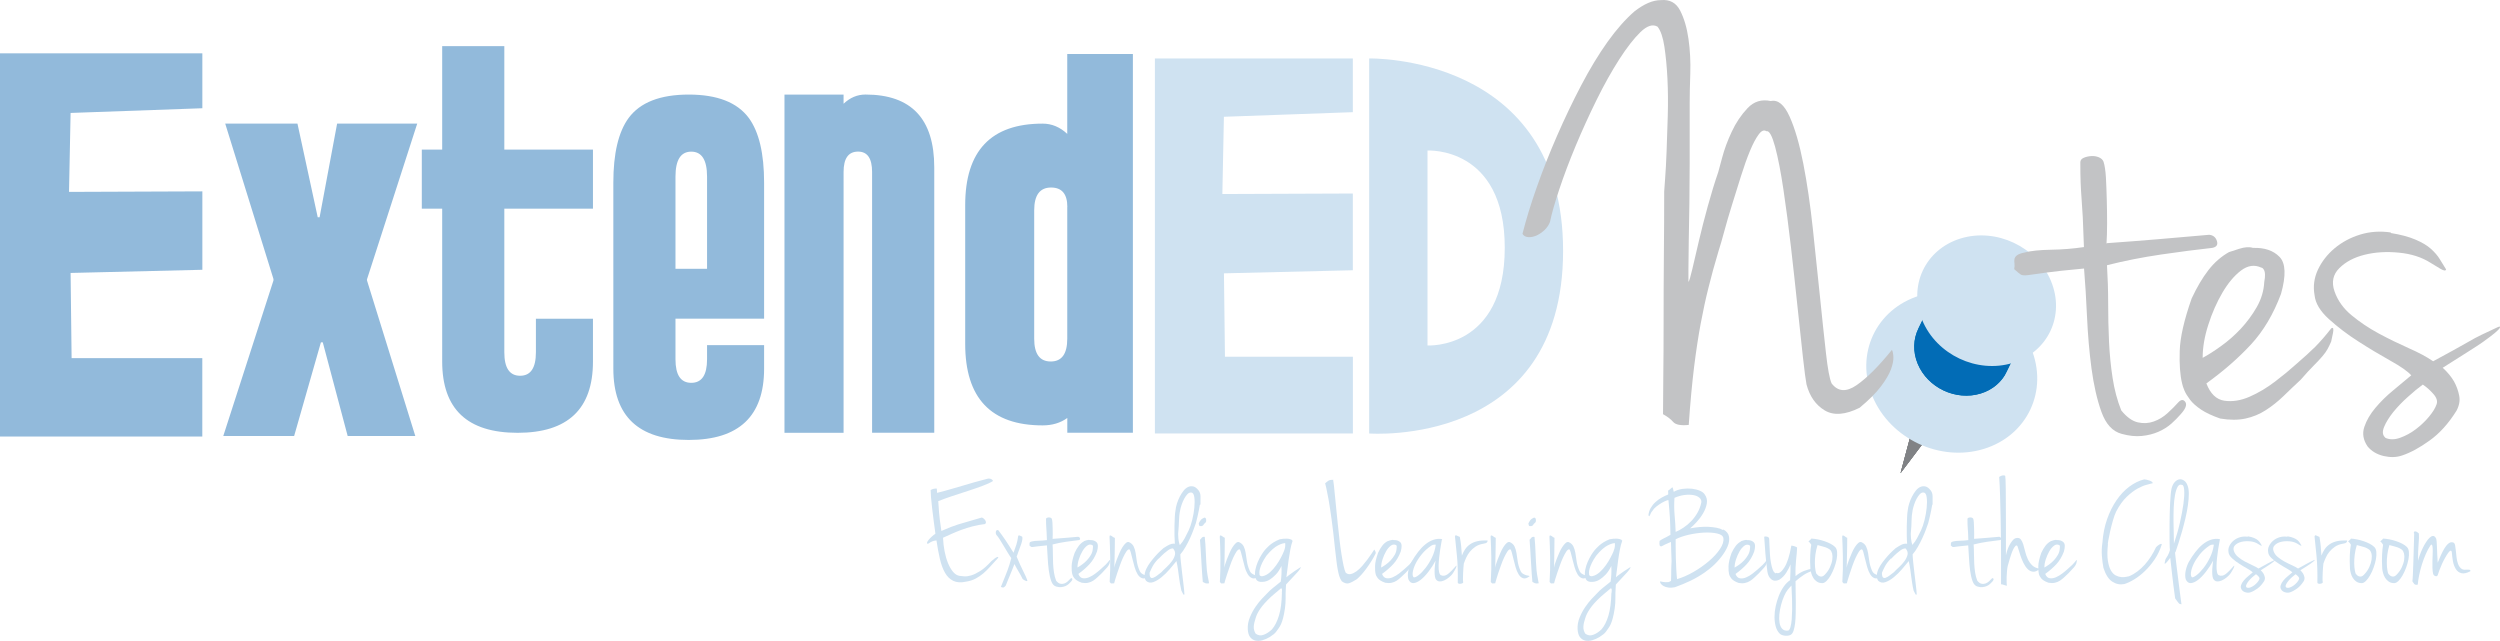 <svg xmlns="http://www.w3.org/2000/svg" id="Layer_1" xmlns:xlink="http://www.w3.org/1999/xlink" viewBox="0 0 469.591 120.379"><style>.Shadow{fill:#FFFFFF;} .Round_x0020_Corners_x0020_10_x0020_pt{fill:none;} .Live_x0020_Reflect_x0020_X{fill:none;} .Illuminate_x0020_Yellow_x0020_{fill:#F4D63A;stroke:#FFFFFF;stroke-width:0.25;stroke-miterlimit:1;} .Tissue_x0020_Paper{opacity:0.75;fill:url(#SVGID_1_);} .st0{fill:#CFE2F1;} .st1{fill:#92BADB;} .st2{enable-background:new ;} .st3{clip-path:url(#SVGID_15_);enable-background:new ;} .st4{fill:#808285;} .st5{clip-path:url(#SVGID_17_);enable-background:new ;} .st6{clip-path:url(#SVGID_19_);enable-background:new ;} .st7{clip-path:url(#SVGID_21_);enable-background:new ;} .st8{clip-path:url(#SVGID_23_);enable-background:new ;} .st9{clip-path:url(#SVGID_25_);enable-background:new ;} .st10{clip-path:url(#SVGID_41_);fill:#026CB6;} .st11{fill:#C2C3C5;}</style><linearGradient id="SVGID_1_" x1="-75.035" x2="-74.035" y1="-338.18" y2="-338.18" gradientUnits="userSpaceOnUse"><stop offset="0" stop-color="#00A14B"/><stop offset=".01" stop-color="#4DA848"/><stop offset=".029" stop-color="#86B442"/><stop offset=".048" stop-color="#ADC03B"/><stop offset=".068" stop-color="#CCCA33"/><stop offset=".088" stop-color="#E3D22A"/><stop offset=".108" stop-color="#F4D822"/><stop offset=".128" stop-color="#FEDC1B"/><stop offset=".15" stop-color="#FFDE17"/><stop offset=".3" stop-color="#F26522"/><stop offset=".47" stop-color="#00A14B"/><stop offset=".64" stop-color="#FFDE17"/><stop offset=".801" stop-color="#F26522"/><stop offset="1" stop-color="#00A14B"/></linearGradient><path d="M186.456 90.41c-.448.263-1.097.552-1.946.87-.85.316-1.764.634-2.744.95-.98.318-1.965.64-2.954.967-.99.327-1.848.64-2.576.938.037.43.065.798.084 1.105.018.31.042.645.07 1.008.028.364.074.812.14 1.345.065.53.163 1.246.294 2.142.728-.317 1.316-.564 1.764-.742.448-.177.914-.34 1.4-.49.485-.148 1.06-.316 1.722-.504.663-.19 1.564-.45 2.702-.79.093.02.205.08.336.18.13.1.238.22.322.35.084.13.126.26.126.39s-.066.23-.196.31c-.784.09-1.554.23-2.31.43-.756.19-1.47.42-2.142.67-.672.25-1.298.51-1.876.77-.58.26-1.092.49-1.54.7.037.87.135 1.72.294 2.54.158.82.373 1.56.644 2.23.27.66.588 1.21.952 1.64.364.43.77.68 1.218.75.205.03.494.07.868.09.373.03.812-.03 1.316-.18s1.073-.43 1.708-.83c.634-.4 1.334-1.02 2.1-1.86.504-.45.868-.7 1.092-.76.224-.06.252.02.084.25-.504.54-.966 1.05-1.386 1.52-.42.47-.854.9-1.302 1.29-.448.38-.934.71-1.456.99-.523.28-1.13.47-1.82.58-.952.21-1.746.15-2.38-.15-.635-.31-1.153-.81-1.554-1.51-.402-.7-.724-1.58-.966-2.62-.243-1.05-.457-2.2-.644-3.47-.318.03-.58.09-.784.18-.206.08-.476.24-.812.46-.15-.02-.206-.1-.168-.24.037-.14.135-.31.294-.5.158-.19.355-.4.588-.61.233-.22.462-.4.686-.55-.112-.77-.22-1.57-.322-2.4l-.294-2.38c-.094-.75-.164-1.44-.21-2.04-.046-.6-.07-1.06-.07-1.38.112-.06.196-.1.252-.13.056-.03.117-.06.182-.07.065-.02.145-.04.238-.05.093-.01.243-.03.448-.05.037.09.06.22.07.39.01.16.014.31.014.44.952-.24 1.81-.47 2.576-.7l2.24-.65c.728-.22 1.465-.43 2.212-.65.747-.21 1.568-.43 2.464-.66.15-.04.294-.04.434-.01s.256.08.35.14c.093.07.16.13.196.18.038.05.03.09-.028.1z" class="st0"/><path d="M187.52 99.596c.242.317.47.625.686.924.214.3.43.606.644.924.214.317.443.668.686 1.05.242.383.523.826.84 1.33.205-.54.382-1.045.532-1.512.15-.467.26-.998.336-1.596.037-.15.144-.187.322-.112.177.075.322.14.434.196.056.13.065.317.028.56-.038.243-.098.495-.182.756-.084.262-.173.51-.266.742-.094.233-.16.416-.196.546-.038.094-.08.2-.126.322-.046.12-.088.247-.126.378l-.168.448c.43 1.045.84 1.955 1.232 2.73.392.774.653 1.357.784 1.75 0 .13-.107.153-.322.07-.215-.085-.406-.2-.574-.35-.224-.468-.467-.916-.728-1.346-.262-.43-.532-.914-.812-1.456-.094.262-.21.566-.35.91-.14.346-.285.7-.434 1.064l-.448 1.078c-.15.354-.28.68-.392.98-.15.186-.275.303-.378.35-.102.046-.285.022-.546-.07.336-.82.602-1.48.798-1.975.196-.494.36-.914.49-1.26.13-.345.242-.676.336-.994.093-.316.205-.718.336-1.204-.206-.28-.434-.63-.686-1.05l-.756-1.26c-.252-.42-.495-.82-.728-1.19-.234-.38-.434-.65-.602-.82-.13-.19-.172-.4-.126-.65.047-.24.2-.34.462-.28zm10.192 1.624c.802-.057 1.59-.116 2.366-.183.774-.065 1.582-.135 2.422-.21.186.02.308.117.364.294.056.18-.02.29-.224.33-.69.08-1.484.18-2.38.31-.896.13-1.746.3-2.548.51.037.58.056 1.17.056 1.78s.014 1.21.042 1.79c.028.59.084 1.16.168 1.71s.22 1.06.406 1.53c.26.32.523.51.784.56.26.06.508.04.742-.04.233-.08.448-.21.644-.39.196-.18.37-.35.518-.52.13-.13.238-.13.322 0 .084.13.004.33-.238.59-.112.13-.252.27-.42.42-.168.15-.37.28-.602.38-.234.1-.495.17-.784.2-.29.03-.602 0-.938-.1-.43-.11-.747-.45-.952-1.03-.206-.58-.36-1.25-.462-2.03-.102-.77-.172-1.58-.21-2.42-.038-.84-.084-1.59-.14-2.26-.822.07-1.424.14-1.806.19-.383.06-.658.1-.826.11-.168.02-.28.01-.336-.02-.056-.04-.16-.12-.308-.25.02-.09.023-.18.014-.26-.01-.08-.01-.15 0-.21.01-.05.046-.11.112-.17.065-.05.19-.1.378-.14.28-.07.686-.11 1.218-.12.532-.01 1.05-.05 1.554-.12-.02-.6-.038-1.06-.056-1.4-.02-.33-.038-.63-.056-.88-.02-.25-.033-.5-.042-.74-.01-.24-.014-.56-.014-.95 0-.09.05-.16.154-.21.103-.04.22-.07.35-.08.13-.01.252.01.364.06.112.05.186.12.224.21.056.17.093.42.112.74.018.33.033.68.042 1.04.01.36.014.73.014 1.11 0 .38-.01.7-.028.96z" class="st0"/><path d="M203.62 101.64c.056-.02.214-.07.476-.154.26-.084.476-.098.644-.042.54-.02.956.122 1.246.42.29.3.312.878.07 1.736-.355.952-.826 1.745-1.414 2.38-.588.635-1.284 1.24-2.086 1.82.187.485.466.756.84.812.373.056.765-.004 1.176-.182.41-.178.812-.415 1.204-.714.392-.3.71-.56.952-.784.392-.336.705-.62.938-.854.233-.232.48-.518.742-.854.056-.037.088-.032.098.014.01.047.004.117-.014.21-.02.094-.047.225-.084.393-.056.14-.112.25-.168.35-.056.11-.136.22-.238.34-.102.12-.238.27-.406.44-.168.17-.374.39-.616.67-.28.26-.55.52-.812.77s-.537.47-.826.66c-.29.19-.607.32-.952.39-.346.08-.742.08-1.19 0-.374-.13-.672-.27-.896-.42-.224-.15-.397-.3-.518-.46-.122-.16-.21-.3-.266-.43-.056-.13-.094-.24-.112-.33-.094-.37-.13-.88-.112-1.51.018-.63.205-1.45.56-2.46.243-.52.504-.97.784-1.33.28-.36.607-.65.98-.85zm-1.232 4.956c.242-.13.527-.312.854-.546.326-.233.634-.504.924-.812.29-.308.54-.648.756-1.02.214-.374.332-.767.35-1.178.056-.28.046-.476-.028-.588-.038-.056-.075-.084-.112-.084-.318-.148-.635-.103-.952.14-.318.243-.607.59-.868 1.037-.262.447-.48.947-.658 1.497-.178.55-.266 1.068-.266 1.554z" class="st0"/><path d="M209.416 101.024c0 .522-.005 1.046-.014 1.568l-.028 1.512-.028 1.372c-.01.43-.024.812-.042 1.147 0-.074.042-.256.126-.546.084-.29.2-.62.35-.994.15-.373.312-.77.49-1.19.177-.42.37-.792.574-1.12.205-.325.415-.582.63-.77.214-.186.415-.242.602-.167.41.187.7.457.868.812.168.354.29.76.364 1.218.074.458.15.966.224 1.526.074.56.242 1.147.504 1.764.112.28.275.485.49.616.214.13.42.224.616.28.196.056.355.09.476.098.12.01.163.042.126.098-.467.355-.868.477-1.204.364-.336-.112-.62-.36-.854-.742-.233-.382-.425-.84-.574-1.372-.15-.53-.285-1.045-.406-1.54-.122-.494-.23-.914-.322-1.26-.094-.345-.196-.518-.308-.518-.168.02-.35.178-.546.476-.196.3-.397.672-.602 1.12-.206.448-.402.938-.588 1.47-.187.532-.36 1.032-.518 1.498-.16.467-.285.868-.378 1.204-.094.336-.15.542-.17.616-.28 0-.452.01-.516.028-.066.018-.173-.074-.322-.28.093-1.643.126-3.196.098-4.662-.028-1.465-.07-2.74-.126-3.822 0-.168.042-.252.126-.252.084 0 .177.038.28.112.103.075.21.15.322.224.112.074.205.112.28.112z" class="st0"/><path d="M225.376 94.836c-.056.336-.12.69-.195 1.063-.07.37-.15.72-.23 1.06-.08.33-.15.62-.21.86-.05.24-.09.39-.11.44-.11.31-.26.73-.44 1.23s-.4 1.03-.65 1.58-.53 1.1-.85 1.65c-.31.55-.64 1.02-.98 1.41 0 .28.03.75.1 1.41.07.66.15 1.38.24 2.14.1.76.19 1.51.27 2.25.09.73.14 1.31.16 1.72-.09.09-.17.07-.25-.06-.07-.13-.19-.36-.33-.67-.11-.49-.2-.94-.27-1.35l-.18-1.25-.18-1.33c-.06-.47-.16-1-.29-1.6-.35.45-.78.96-1.27 1.53-.49.57-1 1.07-1.54 1.51-.53.43-1.05.74-1.56.92-.51.17-.95.1-1.33-.24-.22-.3-.32-.65-.29-1.05.03-.4.14-.81.34-1.23.2-.42.45-.83.76-1.24.31-.41.62-.79.94-1.15.32-.36.62-.67.9-.93s.49-.45.62-.56c.26-.17.48-.31.66-.41.18-.1.34-.19.48-.25s.28-.11.43-.14c.15-.03.34-.03.56-.02-.03-.43-.06-.95-.07-1.54-.01-.6-.01-1.2 0-1.81.01-.6.03-1.17.06-1.69s.07-.93.13-1.21c.04-.41.13-.84.27-1.29.14-.45.32-.88.53-1.3.22-.42.46-.79.72-1.12.26-.33.55-.56.86-.7.31-.14.63-.17.95-.1.33.07.65.31.97.7.26.32.4.71.4 1.19-.01.48-.01.98-.01 1.5zm-7.756 10.08c-.504.522-.873 1.003-1.106 1.44-.233.44-.425.846-.574 1.22v.266s.014.237.042.35c.028.112.084.21.168.294.084.084.22.107.406.07.187-.074.34-.15.462-.225.12-.07.233-.15.336-.23l.336-.26c.12-.09.275-.21.462-.36.26-.28.583-.6.966-.95.382-.35.718-.73 1.008-1.12.29-.39.48-.79.574-1.2.093-.41-.028-.81-.364-1.2-.13 0-.266.02-.405.06-.14.04-.31.13-.51.27s-.45.34-.74.59c-.29.25-.64.59-1.05 1.02zm4.06-2.604c.337-.373.616-.77.84-1.19.225-.42.477-.92.757-1.498.242-.504.462-1.147.658-1.932.195-.784.33-1.554.405-2.31.075-.757.075-1.414 0-1.975-.074-.56-.262-.858-.56-.896-.262-.03-.504.07-.73.3-.223.24-.428.53-.614.87-.188.35-.346.72-.477 1.11-.14.4-.23.74-.28 1.04-.08.38-.13.71-.16 1.01-.03.3-.05.62-.06.94-.01.33-.03.69-.05 1.07-.02.39-.06.86-.11 1.42 0 .28.01.56.04.84.03.28.06.52.11.72.04.19.08.34.12.45.04.11.06.13.08.07zm4.537-5.07c.186-.036.298.076.336.337.037.26 0 .45-.112.58-.2.17-.33.31-.39.43-.05.12-.19.2-.39.24-.11-.02-.21-.03-.29-.02-.08.01-.15-.15-.21-.46.08-.21.19-.41.35-.62.16-.21.4-.38.72-.51zm.084 3.64c.1.898.16 1.883.2 2.956.04 1.073.1 2.197.2 3.374.08.598.15 1.063.23 1.4.08.335.13.652.17.95-.3.057-.53.052-.7-.013-.16-.07-.32-.15-.47-.24-.03-.3-.08-.8-.12-1.49-.05-.69-.09-1.44-.14-2.26l-.14-2.37c-.05-.77-.09-1.37-.13-1.82.08-.04.14-.1.19-.17.05-.08.1-.14.15-.2.06-.06.13-.1.23-.14.09-.04.21-.04.37 0zm3.76.142c0 .522 0 1.046-.01 1.568l-.02 1.512c-.01.485-.02.942-.02 1.372-.01.43-.02.812-.04 1.147 0-.074.05-.256.13-.546.09-.29.2-.62.35-.994.15-.373.31-.77.49-1.19.18-.42.37-.792.58-1.12.21-.325.42-.582.63-.77.22-.186.42-.242.6-.167.41.187.7.457.87.812.17.354.29.76.36 1.218.08.458.15.966.23 1.526.08.56.24 1.147.51 1.764.11.28.28.485.49.616.22.13.42.224.62.28.2.056.36.09.48.098.12.01.17.042.13.098-.47.355-.87.477-1.2.364-.34-.112-.62-.36-.86-.742-.23-.382-.43-.84-.57-1.372-.15-.53-.28-1.045-.4-1.54-.12-.494-.23-.914-.32-1.26-.09-.345-.19-.518-.31-.518-.17.02-.35.178-.55.476-.19.3-.39.672-.6 1.12-.2.448-.4.938-.58 1.47-.19.532-.36 1.032-.52 1.498-.16.467-.29.868-.38 1.204l-.17.616c-.28 0-.45.01-.52.028-.06.018-.17-.074-.32-.28.09-1.643.12-3.196.1-4.662-.02-1.465-.06-2.74-.12-3.822 0-.168.04-.252.13-.252s.18.038.28.112c.11.075.21.15.33.224.11.074.2.112.28.112z" class="st0"/><path d="M244.303 106.512c.037.037.033.103-.014.195-.05.094-.12.196-.2.31-.09.11-.17.22-.25.32-.09.104-.15.174-.19.21-.45.505-.85.94-1.21 1.303-.36.364-.65.677-.87.938l-.02.322-.02.322c-.04.634-.05 1.273-.04 1.918 0 .643-.04 1.292-.13 1.946-.11.746-.23 1.348-.35 1.806-.12.457-.25.83-.38 1.12-.13.29-.27.532-.41.728-.14.196-.3.415-.47.658-.15.205-.32.383-.51.532-.19.15-.44.326-.76.532-.43.26-.88.457-1.35.588-.47.13-.9.153-1.29.07-.39-.085-.72-.295-1-.63-.27-.337-.43-.84-.46-1.513-.04-.747.09-1.484.39-2.212.3-.73.65-1.39 1.06-1.988.41-.598.81-1.102 1.2-1.512.39-.41.66-.692.81-.84.24-.262.46-.486.66-.672.19-.188.39-.36.6-.52.2-.157.42-.33.65-.517.23-.188.51-.41.82-.672.07-.448.12-.92.14-1.414.02-.495.02-1.004 0-1.526-.34.69-.69 1.232-1.08 1.624s-.73.686-1.04.882c-.31.196-.56.317-.76.364-.19.047-.27.07-.24.07-.36.056-.64.07-.85.042-.22-.028-.39-.084-.51-.168s-.21-.183-.28-.294c-.06-.112-.12-.225-.15-.337-.1-.484-.09-.984.01-1.497.11-.514.26-1.004.46-1.47.2-.467.43-.897.67-1.29.24-.39.462-.708.67-.95.04-.038.13-.136.27-.295.14-.158.32-.336.54-.53.225-.197.5-.397.83-.604.33-.2.703-.39 1.133-.56.43-.09.87-.13 1.32-.12.45.01.81.12 1.09.32-.15.06-.38.13-.69.21-.31.09-.51.15-.6.18v.06c0 .06.02.09.06.09-.32-.07-.81.06-1.48.39-.67.34-1.4.98-2.19 1.94-.35.51-.62.96-.81 1.36-.19.4-.32.75-.4 1.04-.08.29-.125.54-.125.74 0 .21.01.37.03.48.02.08.084.14.195.2.11.06.257.07.42.03.49-.11.94-.36 1.36-.74.42-.38.807-.81 1.15-1.3.35-.48.64-.96.885-1.43.24-.46.42-.84.53-1.12.19-.43.28-.82.29-1.19.01-.36-.005-.54-.04-.54h.11c.02 0 .02.01.02.02-.01.01-.07.03-.19.05.04-.04.07-.06.11-.07.04-.01.07-.02.11-.04-.02-.02-.02-.04.01-.07.03-.03.06-.04.1-.04 0-.03.046-.07.14-.11l.17-.05.08-.06c.08-.04.12-.07.14-.08.02-.02.04-.02.07-.02.03 0 .08.01.16.04.07.03.21.07.39.13-.17.45-.31 1-.43 1.64-.12.65-.23 1.3-.32 1.95-.093.65-.17 1.27-.24 1.86-.06.59-.123 1.05-.18 1.39.15-.15.37-.32.656-.53.29-.2.57-.41.85-.61.33-.22.69-.45 1.06-.69zm-3.527 4.844c.055-.43.045-.69-.03-.784-.036-.056-.083-.074-.138-.056-.504.41-.916.756-1.232 1.036-.318.28-.53.466-.645.56-.89.84-1.56 1.582-2 2.227-.44.64-.73 1.23-.88 1.77-.2.6-.32 1.12-.35 1.58-.02.45.09.9.35 1.33.47.35.98.42 1.53.21s1.06-.55 1.53-1c.54-.62.98-1.48 1.32-2.59.34-1.11.53-2.55.56-4.3zm9.63-21.28c.038.15.085.485.14 1.007.057.523.123 1.162.197 1.92l.252 2.547c.094.942.19 1.908.293 2.897.104.99.21 1.97.322 2.94.113.97.234 1.866.365 2.688.13.822.26 1.54.39 2.156.132.62.263 1.06.394 1.32.27.26.59.36.95.28.35-.07.71-.25 1.09-.52.37-.27.73-.61 1.09-1.02.35-.41.68-.82.99-1.23.3-.41.57-.79.79-1.13.22-.34.38-.58.47-.71.07.11.14.22.19.31.03.1.06.18.08.27.02.09.01.15-.03.19-.23.47-.49.94-.79 1.42-.3.48-.61.94-.93 1.37-.32.44-.64.84-.95 1.18-.32.35-.6.62-.84.83-.58.37-1.07.63-1.47.76-.4.13-.86.01-1.36-.36-.21-.3-.37-.63-.48-.99-.11-.36-.21-.79-.3-1.29-.09-.49-.17-1.05-.24-1.66-.08-.61-.16-1.32-.25-2.13-.23-2.22-.44-4.08-.65-5.58-.21-1.5-.39-2.72-.56-3.68-.17-.95-.31-1.66-.42-2.13-.11-.46-.19-.78-.23-.95.11-.07.21-.15.29-.24.08-.08.18-.15.28-.22.1-.06.22-.12.35-.15.13-.03.3-.04.5-.03zm10.276 11.564c.057-.02.215-.07.477-.154.26-.084.47-.098.64-.042.54-.02.95.122 1.24.42.29.3.31.878.07 1.736-.36.952-.83 1.745-1.42 2.38-.59.635-1.29 1.24-2.09 1.82.18.485.46.756.84.812.37.056.76-.004 1.17-.182.41-.178.81-.415 1.2-.714.39-.3.7-.56.95-.784.39-.336.7-.62.94-.854.23-.232.48-.518.74-.854.05-.037.09-.032.1.014.01.047 0 .117-.02.21l-.09.393c-.06.14-.11.25-.17.35-.06.11-.14.22-.24.34-.11.12-.24.27-.41.44-.17.17-.38.39-.62.67-.28.26-.55.52-.82.77s-.53.47-.82.66c-.29.19-.61.32-.95.39-.35.08-.75.08-1.2 0-.37-.13-.67-.27-.9-.42-.23-.15-.4-.3-.52-.46-.12-.16-.21-.3-.27-.43-.06-.13-.1-.24-.11-.33-.1-.37-.13-.88-.11-1.51.01-.63.2-1.45.56-2.46.24-.52.5-.97.78-1.33.27-.36.6-.65.97-.85zm-1.23 4.956c.242-.13.527-.312.853-.546.326-.233.635-.504.924-.812.28-.308.54-.648.75-1.02.21-.374.33-.767.35-1.178.05-.28.04-.476-.03-.588-.04-.056-.08-.084-.11-.084-.32-.148-.64-.103-.96.14-.32.243-.61.59-.87 1.037-.26.447-.48.947-.66 1.497-.18.55-.27 1.068-.27 1.554z" class="st0"/><path d="M270.846 101.33c-.018.113-.06.347-.125.7l-.21 1.247c-.07.477-.14.976-.19 1.498-.05.522-.09 1.018-.1 1.484-.01.46.02.86.09 1.18.07.32.18.53.33.6.43.2.87.13 1.32-.21.45-.35.97-.88 1.57-1.58.06 0 .06.07.02.22s-.12.31-.22.49l-.31.53c-.1.18-.18.29-.23.35-.15.19-.36.39-.64.63-.28.23-.58.42-.89.56-.32.14-.62.2-.91.18-.29-.02-.53-.19-.71-.51-.09-.23-.14-.5-.16-.83-.02-.33-.02-.66 0-1 .02-.34.05-.65.08-.93l.09-.62c-.39.73-.84 1.42-1.34 2.07-.5.65-1 1.17-1.48 1.54-.48.37-.93.57-1.34.6-.41.02-.72-.21-.95-.72-.13-.48-.13-1.03 0-1.64s.33-1.16.59-1.64c.39-.68.8-1.29 1.23-1.85.43-.56.88-1.04 1.37-1.43.48-.39.99-.68 1.53-.86.53-.18 1.09-.22 1.67-.13zm-5.264 7.113c.188.038.486-.103.897-.42.41-.317.84-.76 1.28-1.33.45-.57.85-1.23 1.22-1.988.36-.756.6-1.554.71-2.394h-.33c-.14 0-.31.06-.49.17-.71.47-1.32 1.02-1.82 1.64-.51.63-.9 1.23-1.18 1.82-.28.59-.45 1.12-.51 1.58-.06.47.01.78.19.93zm7.756-7.727c-.017-.168.07-.21.268-.126.195.084.395.173.602.266.074.43.13.77.168 1.022.037.252.064.49.084.714.018.224.037.467.055.728.02.262.047.607.084 1.036.16-.43.37-.826.61-1.19.24-.363.55-.676.94-.938.38-.262.84-.452 1.37-.574.53-.12 1.17-.163 1.92-.126 0 .15-.06.275-.16.378-.11.103-.34.183-.72.238-.54.094-1.01.275-1.42.546-.4.27-.75.584-1.04.938-.29.354-.52.732-.7 1.134-.18.4-.32.77-.44 1.105l-.07.714c-.03.31-.05.64-.06.98l-.03 1.01c-.01.33 0 .59.04.77.02.1-.02.17-.13.21-.1.05-.22.08-.35.1-.13.02-.25.01-.37-.03-.11-.03-.17-.1-.17-.19.04-1.92-.01-3.58-.15-4.97-.14-1.39-.27-2.64-.38-3.74zm7.618.308c0 .522-.006 1.046-.016 1.568l-.027 1.512c-.01.485-.02.942-.027 1.372-.01.43-.023.812-.043 1.147 0-.074.043-.256.127-.546.084-.29.2-.62.35-.994.148-.373.312-.77.49-1.19.178-.42.367-.792.574-1.12.205-.325.414-.582.63-.77.214-.186.415-.242.6-.167.413.187.702.457.87.812.168.354.29.76.363 1.218.074.458.15.966.225 1.526.074.56.242 1.147.504 1.764.11.28.275.485.49.616.215.13.42.224.615.28.2.056.36.09.48.098.12.01.17.042.13.098-.46.355-.86.477-1.2.364-.33-.112-.62-.36-.85-.742-.23-.382-.42-.84-.57-1.372-.15-.53-.28-1.045-.4-1.54-.12-.494-.23-.914-.32-1.26-.09-.345-.19-.518-.31-.518-.17.02-.35.178-.54.476-.19.3-.39.672-.6 1.12-.21.448-.4.938-.59 1.47-.18.532-.36 1.032-.52 1.498-.15.467-.28.868-.37 1.204l-.17.616c-.28 0-.45.01-.51.028-.06.018-.17-.074-.32-.28.09-1.643.13-3.196.1-4.662-.03-1.465-.07-2.74-.13-3.822 0-.168.04-.252.13-.252s.18.038.28.112c.1.075.21.15.32.224.12.074.21.112.28.112zm7.194-3.78c.187-.038.298.074.337.335.037.26 0 .45-.113.58-.205.17-.336.31-.39.43-.058.12-.19.2-.394.24-.11-.02-.21-.03-.295-.02-.084.01-.154-.15-.21-.46.075-.21.192-.41.35-.62.16-.21.397-.38.716-.51zm.085 3.64c.092.896.158 1.88.195 2.954.037 1.073.102 2.197.195 3.374.074.598.15 1.063.225 1.4.074.335.13.652.168.95-.3.057-.53.052-.7-.013-.167-.07-.327-.15-.476-.24-.037-.3-.08-.8-.127-1.49s-.094-1.44-.14-2.26c-.046-.81-.093-1.6-.14-2.37-.047-.77-.088-1.37-.127-1.82.076-.04.137-.1.184-.17.045-.08.098-.14.154-.2.055-.06.13-.1.223-.14.09-.04.21-.04.36 0zm3.752.14c0 .522-.006 1.046-.016 1.568s-.01 1.026-.02 1.512l-.02 1.372c-.01.43-.02.812-.04 1.147 0-.074.05-.256.13-.546.09-.29.2-.62.35-.994.15-.373.32-.77.49-1.19s.37-.792.58-1.12c.21-.325.42-.582.63-.77.22-.186.42-.242.6-.167.42.187.7.457.87.812.17.354.29.76.37 1.218.08.458.15.966.23 1.526.08.56.24 1.147.51 1.764.11.28.28.485.49.616.22.13.42.224.62.28.2.056.36.09.48.098.12.01.17.042.13.098-.46.355-.86.477-1.2.364-.33-.112-.62-.36-.85-.742-.23-.382-.42-.84-.57-1.372-.15-.53-.29-1.045-.41-1.54-.12-.494-.23-.914-.32-1.26-.09-.345-.19-.518-.31-.518-.17.02-.35.178-.54.476-.19.3-.4.672-.6 1.12-.21.448-.4.938-.59 1.47-.19.532-.36 1.032-.52 1.498-.16.467-.28.868-.38 1.204l-.17.616c-.28 0-.45.01-.52.028-.06.018-.17-.074-.32-.28.09-1.643.13-3.196.1-4.662-.03-1.465-.07-2.74-.13-3.822 0-.168.05-.252.13-.252s.18.038.28.112c.1.075.21.15.32.224.11.074.2.112.28.112z" class="st0"/><path d="M306.24 106.512c.036.037.03.103-.017.195-.047.094-.11.196-.195.31-.084.11-.168.22-.252.32-.084.104-.145.174-.182.21-.45.505-.85.94-1.205 1.303-.36.364-.65.677-.87.938l-.02.322-.02.322c-.04.634-.06 1.273-.05 1.918.01.643-.04 1.292-.13 1.946-.12.746-.23 1.348-.36 1.806-.12.457-.25.83-.38 1.12-.13.29-.27.532-.41.728-.14.196-.29.415-.46.658-.15.205-.32.383-.51.532-.19.15-.44.326-.76.532-.43.26-.88.457-1.35.588-.46.13-.89.153-1.28.07-.4-.085-.73-.295-1-.63-.27-.337-.42-.84-.46-1.513-.04-.747.09-1.484.39-2.212.3-.73.66-1.39 1.07-1.988.41-.598.81-1.102 1.2-1.512.39-.41.66-.692.81-.84.24-.262.46-.486.65-.672.2-.188.4-.36.6-.52.2-.157.42-.33.65-.517.24-.188.51-.41.83-.672.07-.448.12-.92.14-1.414.02-.495.02-1.004 0-1.526-.34.69-.7 1.232-1.08 1.624-.39.392-.73.686-1.04.882-.31.196-.56.317-.76.364-.2.047-.28.07-.24.07-.35.056-.64.07-.85.042-.22-.028-.39-.084-.51-.168s-.22-.183-.28-.294c-.07-.112-.12-.225-.15-.337-.09-.484-.09-.984.01-1.497.1-.514.26-1.004.46-1.47.21-.467.43-.897.67-1.29.25-.39.47-.708.68-.95l.27-.295c.14-.158.32-.336.54-.53.22-.197.5-.397.82-.604.32-.2.7-.39 1.13-.56.43-.09.86-.13 1.31-.12.44.01.81.12 1.09.32-.15.06-.38.13-.69.21-.31.09-.51.15-.6.18v.06c0 .06.02.09.05.09-.32-.07-.82.06-1.49.39-.67.34-1.4.98-2.18 1.94-.36.51-.63.96-.82 1.36-.19.4-.33.75-.41 1.04-.09.29-.13.54-.13.74 0 .21.01.37.03.48.02.08.09.14.2.2.11.06.25.07.42.03.48-.11.94-.36 1.36-.74.42-.38.8-.81 1.15-1.3.35-.48.64-.96.88-1.43.25-.46.42-.84.54-1.12.18-.43.28-.82.29-1.19.01-.36-.01-.54-.04-.54h.11c.02 0 .02.01.01.02s-.07.03-.18.05c.04-.04.07-.06.11-.07.04-.01.07-.02.11-.04-.02-.02-.02-.04.01-.07.03-.03.06-.04.1-.04 0-.03.05-.07.14-.11l.17-.05.08-.06.14-.08c.02-.02.04-.02.07-.02.025 0 .08.01.15.04.072.03.203.07.39.13-.17.45-.316 1-.438 1.64-.128.65-.23 1.3-.32 1.95-.1.65-.18 1.27-.24 1.86-.07.59-.13 1.05-.18 1.39.14-.15.36-.32.65-.53.29-.2.58-.41.86-.61.34-.22.69-.45 1.07-.69zm-3.53 4.844c.056-.43.046-.69-.028-.784-.037-.056-.084-.074-.14-.056-.505.41-.915.756-1.233 1.036-.32.28-.54.466-.65.56-.9.84-1.57 1.582-2 2.227-.44.64-.73 1.23-.89 1.77-.21.6-.32 1.12-.35 1.58-.03.45.09.9.35 1.33.46.35.97.42 1.52.21s1.06-.55 1.52-1c.54-.62.98-1.48 1.31-2.59.33-1.11.52-2.55.56-4.3zm21-11.9c.614.335.97.79 1.064 1.357.092.57.004 1.176-.268 1.82-.27.644-.666 1.302-1.19 1.974-.522.672-1.09 1.28-1.706 1.82-.076.074-.178.163-.31.266l-.39.31c-.132.102-.257.194-.378.278-.123.09-.21.16-.268.21-.895.62-1.8 1.15-2.715 1.59-.92.44-1.9.85-2.94 1.22-.47.1-.88.12-1.24.06-.36-.05-.65-.15-.89-.28-.23-.13-.41-.28-.52-.44-.11-.17-.16-.31-.14-.44.44.1.78.15 1.02.16.23.01.41 0 .54-.02.13-.03.22-.06.28-.11.05-.04.13-.09.22-.12.02-.43.03-.81.03-1.14 0-.33 0-.64.01-.92l.02-.81c.01-.26.02-.53.04-.81-.02-.78-.04-1.48-.07-2.1-.03-.62-.04-1.13-.04-1.54-.51.21-.88.37-1.11.49-.23.12-.41.21-.52.27-.12.06-.19.09-.21.09-.03 0-.08-.02-.16-.05-.08-.04-.12-.11-.14-.21-.02-.11-.03-.21-.03-.33 0-.13.01-.28.03-.45.13-.09.25-.17.36-.24l.38-.21c.14-.07.31-.16.52-.26.2-.1.47-.24.78-.43-.02-.65-.03-1.23-.04-1.73-.01-.5-.03-.99-.06-1.47-.03-.47-.07-.97-.11-1.49-.05-.52-.1-1.12-.16-1.79 0-.07-.13-.06-.39.05-.27.1-.56.25-.9.44-.34.2-.67.43-1 .69-.33.26-.56.52-.71.78-.15.17-.26.33-.32.48-.07.15-.12.28-.17.38-.05.1-.09.16-.11.17-.03.01-.08-.05-.16-.18.04-.49.18-.94.42-1.36.25-.42.54-.8.9-1.12.35-.33.74-.61 1.16-.84.42-.24.82-.43 1.22-.58.02-.2.02-.36 0-.47-.02-.12-.01-.22.03-.31.09-.02.23-.12.42-.3s.32-.27.39-.27c.04.11.07.22.09.32.02.11.04.19.06.27.02.09.04.18.06.25.48-.28 1.03-.46 1.65-.55.61-.08 1.21-.09 1.78-.03.56.07 1.07.2 1.51.39.44.2.73.43.88.69.37.51.5 1.07.39 1.7-.11.62-.34 1.23-.69 1.83-.35.6-.76 1.15-1.23 1.66s-.88.9-1.22 1.18c.58-.11 1.16-.2 1.76-.25.59-.05 1.17-.07 1.72-.04.55.03 1.06.09 1.53.18.46.09.85.23 1.17.42zm-9.184-5.965c-.076 1.18-.066 2.27.027 3.28.094 1.01.158 2.06.195 3.14.486-.2.98-.47 1.484-.81.504-.33.98-.73 1.428-1.2.45-.46.84-.99 1.176-1.57.336-.58.578-1.22.728-1.93.057-.35-.06-.66-.35-.91s-.678-.42-1.162-.5c-.486-.08-1.04-.09-1.666-.01-.624.08-1.245.26-1.86.53zm.474 15.29c.99-.28 2.017-.73 3.08-1.34 1.065-.61 2.03-1.29 2.9-2.03.866-.73 1.56-1.49 2.085-2.27.523-.77.738-1.47.645-2.08-.074-.41-.463-.69-1.162-.85-.7-.16-1.525-.21-2.48-.17-.95.05-1.917.19-2.897.41-.97.23-1.78.51-2.42.84v1.36c0 .65.01 1.35.03 2.12.02.77.05 1.53.09 2.27.04.75.09 1.34.14 1.77zm12.07-7.14c.056-.02.214-.07.476-.15.26-.08.475-.1.643-.04.54-.02.95.12 1.24.42.29.3.31.88.07 1.74-.36.96-.83 1.75-1.42 2.38-.59.64-1.29 1.24-2.09 1.82.19.49.46.76.84.82.37.06.76 0 1.17-.18.41-.17.81-.41 1.2-.71.39-.3.71-.56.95-.78.39-.33.7-.62.94-.85.23-.23.48-.52.74-.85.06-.03.09-.03.1.02.01.05 0 .12-.02.21l-.09.39c-.06.14-.11.25-.17.35-.06.11-.14.22-.24.34-.11.13-.24.27-.41.44-.17.17-.38.39-.62.67-.28.27-.55.52-.81.77-.26.26-.54.48-.83.66-.29.19-.61.32-.96.39-.34.08-.74.08-1.19 0-.37-.13-.67-.27-.89-.42-.23-.15-.4-.3-.52-.46-.12-.16-.21-.3-.27-.43-.06-.13-.1-.24-.12-.33-.09-.37-.13-.88-.11-1.51.02-.63.2-1.45.56-2.46.24-.52.5-.96.78-1.33.28-.36.61-.65.98-.85zm-1.234 4.96c.242-.13.527-.31.853-.54.32-.23.63-.5.92-.81.29-.31.54-.65.75-1.02.21-.37.33-.77.35-1.18.05-.28.04-.47-.03-.58-.04-.05-.08-.08-.11-.08-.32-.15-.64-.1-.95.14-.32.25-.61.59-.87 1.04-.26.45-.48.95-.66 1.5-.18.55-.27 1.07-.27 1.55z" class="st0"/><path d="M333.676 107.604c.43.206.92-.116 1.47-.966.552-.85.995-2.227 1.33-4.13 0-.02.062-.02.183 0 .12.02.24.047.37.084.13.037.25.084.36.14.11.056.17.103.17.14 0 .28-.02.616-.06 1.01l-.13 1.286c-.05.468-.08.962-.1 1.484-.02.522-.02 1.046 0 1.568.5-.43 1.03-.756 1.6-.98.57-.224 1.11-.364 1.64-.42.18.094.28.154.29.183.01.027-.04.08-.13.153-.71.206-1.33.485-1.87.84-.53.355-1.04.747-1.53 1.177 0 .597.01 1.24.02 1.932.02.69.03 1.38.03 2.072 0 .69-.01 1.372-.02 2.044-.01.68-.05 1.28-.11 1.82-.07.55-.16 1.01-.28 1.39-.12.38-.29.64-.49.77-.15.1-.32.16-.52.19s-.4.04-.59.02c-.2-.02-.39-.06-.56-.12-.18-.06-.33-.15-.44-.26-.36-.35-.61-.8-.76-1.35-.15-.55-.23-1.15-.23-1.8s.07-1.32.22-2.01c.15-.69.35-1.35.6-1.98.25-.63.56-1.21.92-1.72s.76-.91 1.19-1.19c.05-1.01.08-2 .08-2.97-.19.49-.46 1.01-.81 1.57-.36.56-.8 1-1.32 1.32-.58.26-1.07.24-1.47-.08-.41-.32-.65-.8-.75-1.45-.09-.76-.17-1.4-.23-1.9-.05-.5-.1-.98-.14-1.43-.03-.45-.07-.92-.1-1.4-.03-.49-.07-1.09-.13-1.82.1-.06.23-.07.42-.04.19.03.33.09.42.19.06 0 .1.15.11.45.01.3.03.68.05 1.15.02.47.05.98.08 1.53s.09 1.07.18 1.57c.08.5.2.93.33 1.3.14.38.33.62.573.73zm2.858 2.35c-.113.132-.23.258-.352.38-.12.12-.236.256-.35.405-.242.29-.477.7-.7 1.2-.224.5-.415 1.05-.573 1.65-.16.59-.27 1.2-.33 1.8-.06.6-.04 1.15.04 1.62.08.47.25.85.51 1.12.26.27.62.38 1.09.32.18-.04.33-.26.44-.65.11-.39.19-.88.24-1.44.04-.57.07-1.2.08-1.88.01-.68 0-1.34-.02-1.96-.02-.63-.05-1.17-.07-1.64-.03-.46-.04-.78-.04-.95z" class="st0"/><path d="M340.256 101.163c.355.02.748.07 1.178.154.428.084.848.196 1.26.336.41.14.787.3 1.133.477s.63.378.855.602c.223.206.353.518.39.938.038.42.01.882-.083 1.386-.1.504-.24 1.022-.44 1.554s-.42 1.013-.66 1.442c-.24.43-.51.784-.79 1.063-.28.28-.55.42-.79.42-.41 0-.76-.098-1.04-.294-.28-.19-.51-.43-.67-.71-.17-.28-.3-.57-.38-.88-.09-.31-.14-.57-.16-.8-.06-.99-.07-1.86-.03-2.63.03-.76.1-1.4.19-1.9-.06-.09-.11-.17-.17-.25-.06-.07-.11-.14-.17-.21-.05-.06-.12-.12-.19-.18.07-.04.15-.09.22-.17.15-.11.25-.22.31-.33zm1.01 6.664c.055.075.13.154.223.238.09.084.21.15.35.196.14.05.28.06.43.02.15-.03.3-.14.47-.31.45-.46.78-.94 1-1.44.22-.49.37-.96.43-1.4.06-.44.05-.82-.03-1.16-.09-.33-.22-.58-.41-.73-.15-.09-.28-.17-.38-.24-.11-.06-.24-.12-.4-.18s-.36-.11-.6-.18c-.24-.06-.56-.15-.95-.26-.19.6-.32 1.2-.4 1.79-.08.6-.11 1.14-.1 1.64.01.49.04.92.11 1.29s.13.61.21.74zm5.71-6.803c0 .522-.003 1.046-.013 1.568s-.02 1.026-.027 1.512l-.03 1.372c-.01.43-.022.812-.04 1.147 0-.074.04-.256.125-.546.09-.29.21-.62.35-.994.15-.373.32-.77.49-1.19.18-.42.37-.792.58-1.12.21-.325.42-.582.63-.77.22-.186.42-.242.61-.167.41.187.7.457.87.812.17.354.29.76.37 1.218.08.458.15.966.23 1.526.08.56.24 1.147.5 1.764.12.28.28.485.49.616.22.13.42.224.62.28.2.056.36.09.48.098.13.01.17.042.13.098-.46.355-.86.477-1.2.364-.33-.112-.62-.36-.85-.742-.23-.382-.42-.84-.57-1.372-.15-.53-.28-1.045-.4-1.54-.12-.494-.23-.914-.32-1.26-.09-.345-.2-.518-.31-.518-.17.02-.35.178-.54.476-.19.3-.39.672-.6 1.12-.2.448-.4.938-.59 1.47-.19.532-.36 1.032-.51 1.498-.16.467-.28.868-.38 1.204l-.17.616c-.28 0-.45.01-.52.028-.06.018-.17-.074-.32-.28.1-1.643.13-3.196.1-4.662-.03-1.465-.07-2.74-.13-3.822 0-.168.05-.252.13-.252s.18.038.28.112c.1.075.21.15.32.224.11.074.21.112.28.112z" class="st0"/><path d="M362.936 94.836c-.055.336-.12.69-.195 1.063-.07.37-.15.72-.23 1.06-.08.33-.15.62-.21.86-.05.24-.09.39-.11.44-.11.31-.26.73-.44 1.23-.19.5-.4 1.03-.66 1.58s-.53 1.1-.85 1.65c-.31.55-.64 1.02-.98 1.41 0 .28.04.75.1 1.41.07.66.15 1.38.24 2.14l.27 2.25c.09.73.14 1.31.16 1.72-.09.09-.18.07-.25-.06-.08-.13-.19-.36-.34-.67-.11-.49-.2-.94-.26-1.35-.06-.41-.13-.83-.18-1.25l-.18-1.33c-.06-.47-.16-1-.29-1.6-.35.45-.78.96-1.27 1.53-.49.57-1 1.07-1.54 1.51-.53.43-1.05.74-1.57.92-.51.17-.95.1-1.33-.24-.22-.3-.32-.65-.29-1.05.03-.4.14-.81.34-1.23.2-.42.45-.83.76-1.24.31-.41.62-.79.94-1.15.32-.36.62-.67.9-.93s.49-.45.62-.56c.26-.17.48-.31.66-.41.18-.1.34-.19.48-.25.14-.07.29-.11.44-.14.15-.03.34-.03.56-.02-.04-.43-.06-.95-.07-1.54-.01-.6-.01-1.2 0-1.81.01-.6.03-1.17.06-1.69.02-.52.07-.93.12-1.21.04-.41.13-.84.27-1.29.14-.45.31-.88.53-1.3.21-.42.45-.79.71-1.12.26-.33.54-.56.85-.7.31-.14.63-.17.95-.1.33.07.65.31.97.7.26.32.39.71.39 1.19v1.5zm-7.756 10.08c-.504.522-.873 1.003-1.105 1.44-.234.44-.424.846-.574 1.22v.266s.02.237.05.35c.03.112.09.21.17.294.09.084.22.107.41.07.19-.074.34-.15.46-.225.12-.07.24-.15.34-.23l.34-.26c.12-.09.28-.21.47-.36.26-.28.58-.6.97-.95s.72-.73 1.01-1.12c.29-.39.48-.79.58-1.2.1-.41-.03-.81-.36-1.2-.13 0-.26.02-.4.06-.14.04-.31.13-.52.27-.2.14-.45.34-.74.59-.29.25-.64.59-1.05 1.02zm4.06-2.604c.337-.373.616-.77.84-1.19.226-.42.478-.92.757-1.498.242-.504.463-1.147.658-1.932.195-.784.332-1.554.406-2.31.08-.757.08-1.414 0-1.975-.07-.56-.26-.858-.56-.896-.26-.03-.5.07-.72.3-.22.24-.43.53-.61.87-.19.35-.34.72-.47 1.11-.13.4-.22.74-.28 1.04-.07.38-.12.71-.15 1.01-.02.3-.04.62-.05.94 0 .33-.02.69-.04 1.07-.02.39-.05.86-.11 1.42 0 .28.02.56.04.84.03.28.07.52.11.72.05.19.09.34.13.45.04.11.07.13.09.07zm11.48-1.092c.802-.057 1.59-.116 2.366-.183.775-.065 1.582-.135 2.422-.21.188.02.31.117.363.294.06.18-.01.29-.22.33-.69.08-1.48.18-2.38.31-.89.13-1.74.3-2.55.51.04.58.06 1.17.06 1.78s.02 1.21.05 1.79c.03.59.09 1.16.17 1.71s.22 1.06.41 1.53c.26.32.52.51.79.56.26.06.51.04.74-.04.23-.08.45-.21.65-.39.2-.18.37-.35.52-.52.13-.13.24-.13.32 0 .09.13.01.33-.23.59-.11.13-.25.27-.42.42-.17.15-.37.28-.6.38-.23.1-.49.17-.78.2-.29.03-.6 0-.94-.1-.43-.11-.74-.45-.95-1.03-.21-.58-.36-1.25-.46-2.03-.1-.77-.17-1.58-.21-2.42-.04-.84-.08-1.59-.14-2.26-.82.07-1.42.14-1.81.19-.38.06-.65.1-.82.11-.17.02-.28.01-.33-.02-.05-.04-.16-.12-.31-.25.02-.09.03-.18.02-.26-.01-.08-.01-.15 0-.21.01-.05.05-.11.11-.17.07-.05.19-.1.38-.14.28-.07.69-.11 1.22-.12.53-.01 1.05-.05 1.56-.12-.02-.6-.03-1.06-.05-1.4-.02-.33-.04-.63-.06-.88-.02-.25-.03-.5-.04-.74-.01-.24-.01-.56-.01-.95 0-.09.05-.16.15-.21.1-.04.22-.07.35-.08.13-.01.25.01.36.06.12.05.19.12.23.21.06.17.09.42.11.74.02.33.03.68.04 1.04.01.36.02.73.02 1.11.01.38 0 .7-.02.96z" class="st0"/><path d="M376.657 89.403c.018.057.037.294.057.714.018.42.03.957.04 1.61.01.653.015 1.396.015 2.226 0 .83 0 1.685.01 2.562.01.878.01 1.745.01 2.604v5.17c.2-.92.49-1.67.88-2.27.38-.6.73-.92 1.05-.95.37-.08.66 0 .85.24s.35.55.47.95c.12.4.24.85.36 1.34.12.49.28.96.49 1.41.2.45.48.84.84 1.19.35.34.84.55 1.45.63-.49.41-.92.6-1.3.56-.39-.04-.73-.21-1.02-.51-.3-.3-.56-.68-.79-1.15-.23-.47-.41-.93-.56-1.38-.15-.45-.27-.84-.37-1.18-.09-.34-.16-.53-.19-.59-.11-.15-.24-.16-.37-.03s-.27.33-.41.61c-.14.28-.27.6-.39.96s-.23.71-.33 1.04c-.09.32-.17.6-.23.82-.06.22-.09.32-.09.31-.06.24-.1.56-.14.95-.04.39-.06.78-.07 1.16-.01.38-.01.73 0 1.04.01.31.03.5.07.57-.13 0-.32-.04-.56-.13-.25-.09-.43-.13-.56-.13v-5.22c0-1.11-.01-2.3-.02-3.57s-.03-2.56-.06-3.85c-.03-1.3-.06-2.59-.1-3.87-.03-1.28-.09-2.49-.17-3.63 0-.04.11-.11.34-.21.23-.11.47-.13.73-.07z" class="st0"/><path d="M385.252 101.64c.057-.02.215-.07.477-.154.26-.084.47-.098.64-.042.54-.02.95.122 1.24.42.29.3.31.878.07 1.736-.36.952-.83 1.745-1.42 2.38-.59.635-1.29 1.24-2.09 1.82.19.485.46.756.84.812.37.056.76-.004 1.17-.182.41-.178.81-.415 1.2-.714.39-.3.71-.56.95-.784.39-.336.7-.62.94-.854.23-.232.48-.518.74-.854.05-.037.09-.032.1.014 0 .047 0 .117-.02.21-.02.094-.05.225-.08.393-.06.14-.12.25-.17.35-.06.11-.14.22-.24.34-.1.12-.24.27-.41.44-.17.17-.38.39-.62.67-.28.26-.55.52-.81.77-.27.25-.54.47-.83.66-.29.19-.61.32-.95.39-.35.08-.74.08-1.19 0-.37-.13-.67-.27-.9-.42-.23-.15-.4-.3-.52-.46-.12-.16-.21-.3-.27-.43-.06-.13-.1-.24-.12-.33-.09-.37-.13-.88-.11-1.51.02-.63.2-1.45.56-2.46.24-.52.5-.97.78-1.33.28-.36.61-.65.98-.85zm-1.232 4.956c.242-.13.527-.312.853-.546.328-.233.635-.504.926-.812.28-.308.54-.648.75-1.02.21-.374.33-.767.35-1.178.05-.28.04-.476-.03-.588-.04-.056-.08-.084-.11-.084-.32-.148-.64-.103-.95.14-.32.243-.61.59-.87 1.037-.26.447-.48.947-.66 1.497-.18.55-.27 1.068-.27 1.554zm20.16-15.792c-.15.056-.463.14-.938.252-.477.11-1.04.346-1.695.7-.652.354-1.34.872-2.057 1.554-.72.682-1.387 1.61-2.002 2.786-.207.43-.406.984-.603 1.666-.195.682-.367 1.354-.518 2.016-.148.663-.266 1.237-.35 1.722-.084.486-.107.73-.07.73-.13 1.27-.135 2.295-.014 3.08.12.783.312 1.398.574 1.847.262.448.568.76.924.938.36.178.7.28 1.04.308.34.028.64.01.91-.056.27-.065.45-.1.52-.1.55-.223 1.06-.52 1.56-.895.5-.373.96-.798 1.39-1.274.43-.476.82-.994 1.18-1.554s.67-1.14.95-1.736c.08-.093.18-.186.3-.28.12-.093.24-.172.35-.237s.21-.1.3-.11c.09-.01.13.03.13.1-.32 1.03-.76 1.96-1.33 2.8-.57.84-1.18 1.58-1.85 2.21-.66.64-1.33 1.16-2.01 1.57-.68.41-1.3.7-1.86.87-.8.15-1.55 0-2.25-.46-.7-.45-1.25-1.32-1.66-2.59-.13-.67-.23-1.42-.29-2.25-.06-.83-.03-1.65.1-2.48.11-1.58.4-3.05.87-4.39.47-1.34 1.06-2.53 1.77-3.57.71-1.03 1.51-1.89 2.41-2.56.9-.67 1.83-1.13 2.8-1.37.08 0 .22.02.42.06.21.04.41.1.6.17.2.08.35.16.47.26.11.09.11.2 0 .31zm4.367 12.964c0 .056.027.317.084.784.06.467.13 1.036.2 1.708.08.672.17 1.396.27 2.17.11.774.2 1.512.28 2.212l.24 1.848c.08.532.12.873.14 1.022-.11-.02-.2-.038-.28-.057-.07-.02-.15-.065-.22-.14-.07-.075-.16-.182-.26-.322l-.43-.6c-.24-1.72-.43-3.216-.57-4.495-.14-1.278-.25-2.32-.35-3.122-.33.448-.57.747-.72.896-.15.15-.24.224-.28.224-.06 0-.07-.084-.03-.252l.06-.28c.02-.093.04-.177.06-.252.02-.074.05-.14.09-.196.13-.186.25-.373.35-.56.1-.187.18-.354.24-.504.07-.187.13-.364.17-.532-.02-.205-.03-.382-.04-.532-.01-.15-.01-.303-.01-.462 0-.158 0-.32-.01-.49-.01-.168-.01-.382-.01-.644v-2.757c0-.606.01-1.246.03-1.918.02-.672.05-1.312.07-1.918.03-.61.07-1.16.11-1.66s.1-.87.16-1.14c.13-.54.34-.96.61-1.25.27-.29.55-.46.85-.51.3-.05.59.03.88.22.29.19.51.5.66.91.17.41.25.94.25 1.59s-.06 1.37-.17 2.14c-.11.77-.26 1.58-.46 2.42-.2.84-.4 1.65-.63 2.45-.22.79-.45 1.53-.67 2.22-.22.69-.41 1.27-.58 1.73zm-.224-1.596c.467-1.362.85-2.702 1.148-4.02.3-1.314.52-2.495.66-3.54.14-1.046.19-1.89.14-2.535-.04-.644-.18-.975-.4-.994-.35-.13-.63-.01-.84.364-.2.374-.37.896-.49 1.568s-.2 1.44-.24 2.31c-.03.868-.05 1.73-.04 2.59.01.86.03 1.67.05 2.437.02.765.03 1.372.03 1.82zm8.652-.842c-.02.113-.06.347-.127.7-.064.356-.135.772-.21 1.247-.075.477-.14.976-.196 1.498-.055.522-.088 1.018-.098 1.484-.01.46.02.86.084 1.18.066.32.174.53.322.6.43.2.87.13 1.316-.21.447-.35.97-.88 1.568-1.58.055 0 .06.07.014.22-.047.15-.12.31-.225.49l-.307.53c-.103.18-.184.29-.238.35-.15.19-.365.39-.645.63-.28.23-.578.42-.897.56-.316.14-.62.2-.91.18s-.527-.19-.713-.51c-.094-.23-.15-.5-.168-.83-.02-.33-.02-.66 0-1 .018-.34.045-.65.084-.93.03-.28.06-.49.08-.62-.4.73-.84 1.42-1.35 2.07s-1 1.17-1.49 1.54c-.49.37-.94.57-1.35.6-.41.02-.73-.21-.96-.72-.13-.48-.13-1.03 0-1.64s.33-1.16.59-1.64c.39-.68.8-1.29 1.23-1.85.43-.56.89-1.04 1.37-1.43.48-.39.99-.68 1.52-.86.54-.18 1.09-.22 1.67-.13zm-5.264 7.113c.19.038.49-.103.9-.42.41-.317.84-.76 1.29-1.33.45-.57.85-1.23 1.22-1.988.37-.756.61-1.554.72-2.394h-.32c-.14 0-.3.06-.49.17-.71.47-1.31 1.02-1.82 1.64-.5.63-.89 1.23-1.17 1.82-.28.59-.44 1.12-.5 1.58-.05.47.01.78.2.93z" class="st0"/><path d="M422.24 100.743c.464.075.853.178 1.16.31.308.13.55.274.728.433.178.16.318.322.42.49.103.168.2.327.295.475-.02.08-.107.07-.266-.02-.16-.09-.312-.18-.463-.28-.41-.26-.904-.42-1.484-.47-.578-.05-1.115-.02-1.61.1-.493.12-.89.33-1.19.63-.298.3-.372.66-.224 1.09.15.43.416.81.8 1.12.38.32.806.61 1.272.86.467.25.934.48 1.4.69.467.21.85.41 1.148.62.373-.2.69-.38.95-.52.263-.14.495-.27.7-.39.205-.12.416-.23.63-.33.216-.1.462-.22.743-.35.03-.02.07-.03.09-.03.02 0 .02.02 0 .07-.03.05-.11.12-.23.23-.12.11-.31.25-.58.44-.13.1-.38.25-.73.48l-1.15.73c.22.21.4.42.53.65.11.21.19.43.24.66.04.24 0 .47-.13.72-.38.6-.8 1.07-1.26 1.4-.47.34-.9.57-1.29.7-.26.1-.55.11-.87.03-.32-.07-.57-.22-.76-.45-.21-.3-.26-.6-.16-.91.1-.31.27-.6.52-.89.24-.29.52-.56.84-.82.31-.26.59-.49.84-.7-.17-.18-.5-.41-.98-.68-.49-.27-.99-.57-1.5-.9-.52-.32-.98-.68-1.39-1.05-.41-.37-.64-.75-.68-1.12-.08-.41-.03-.81.15-1.19.17-.38.44-.72.78-1.01.34-.29.74-.5 1.2-.64.46-.14.94-.17 1.44-.1zm-.253 9.605c.205.093.438.093.7 0 .26-.094.507-.228.74-.406.233-.178.44-.374.616-.588.178-.215.295-.406.352-.574.055-.15.004-.312-.154-.49-.16-.177-.32-.32-.49-.434-.2.15-.44.34-.7.574-.26.233-.48.472-.68.714-.19.243-.34.476-.43.7-.09.223-.07.39.06.504z" class="st0"/><path d="M429.686 100.743c.467.075.854.178 1.162.31.31.13.55.274.73.433.177.16.315.322.42.49.1.168.2.327.292.475-.018.08-.107.07-.266-.02-.158-.09-.312-.18-.46-.28-.413-.26-.907-.42-1.485-.47-.58-.05-1.12-.02-1.61.1-.5.12-.9.33-1.19.63-.3.3-.38.66-.23 1.09.15.43.41.81.79 1.12s.8.61 1.27.86c.46.25.93.48 1.4.69.46.21.85.41 1.15.62.37-.2.69-.38.95-.52s.49-.27.7-.39c.2-.12.41-.23.63-.33.21-.1.46-.22.74-.35.04-.02.07-.03.1-.03s.03.02 0 .07-.1.12-.23.23c-.12.11-.31.25-.58.44-.13.1-.38.25-.73.48l-1.15.73c.22.21.4.42.53.65.11.21.19.43.24.66.04.24 0 .47-.13.72-.38.6-.8 1.07-1.26 1.4-.47.34-.9.57-1.29.7-.27.1-.56.11-.87.03-.32-.07-.57-.22-.76-.45-.21-.3-.26-.6-.15-.91.1-.31.27-.6.51-.89.24-.29.52-.56.84-.82.32-.26.6-.49.84-.7-.17-.18-.5-.41-.98-.68-.49-.27-.98-.57-1.5-.9-.52-.32-.98-.68-1.39-1.05-.41-.37-.64-.75-.67-1.12-.08-.41-.03-.81.15-1.19.18-.38.44-.72.78-1.01.34-.29.74-.5 1.2-.64.46-.14.94-.17 1.44-.1zm-.252 9.605c.205.093.44.093.7 0 .26-.094.51-.228.74-.406.235-.178.44-.374.618-.588.178-.215.293-.406.35-.574.057-.15.004-.312-.154-.49-.158-.177-.322-.32-.49-.434-.205.15-.438.34-.7.574-.26.233-.49.472-.684.714-.197.243-.342.476-.434.7-.094.223-.077.39.054.504zm5.376-9.632c-.02-.168.07-.21.267-.126.195.084.395.173.602.266.07.43.12.77.16 1.022.03.252.06.49.08.714.02.224.03.467.05.728.02.262.04.607.08 1.036.16-.43.37-.826.61-1.19.24-.363.55-.676.94-.938.38-.262.84-.452 1.37-.574.53-.12 1.17-.163 1.92-.126 0 .15-.05.275-.16.378-.11.103-.34.183-.72.238-.54.094-1.01.275-1.41.546-.4.27-.75.584-1.04.938-.29.354-.53.732-.7 1.134-.18.4-.33.77-.44 1.105-.02.168-.04.406-.07.714-.03.31-.05.64-.06.98l-.03 1.01c-.01.33.01.59.04.77.01.1-.03.17-.13.21-.1.05-.22.08-.35.1-.13.02-.25.01-.36-.03-.11-.03-.17-.1-.17-.19.03-1.92-.02-3.58-.16-4.97-.14-1.39-.27-2.64-.38-3.74zm6.72.447c.354.02.746.07 1.176.154.43.084.85.196 1.26.336.41.14.79.3 1.135.477.35.177.63.378.86.602.23.206.36.518.4.938.04.42.01.882-.08 1.386-.09.504-.24 1.022-.43 1.554s-.41 1.013-.66 1.442c-.24.43-.5.784-.78 1.063-.28.28-.54.42-.78.42-.41 0-.75-.098-1.03-.294-.28-.19-.5-.43-.67-.71-.17-.28-.29-.57-.37-.88-.08-.31-.13-.57-.15-.8-.06-.99-.06-1.86-.03-2.63.04-.76.1-1.4.2-1.9-.05-.09-.11-.17-.16-.25-.06-.07-.11-.14-.17-.21-.06-.06-.12-.12-.2-.18.08-.04.15-.09.23-.17.15-.11.25-.22.31-.33zm1.008 6.664c.057.075.13.154.225.238.092.084.21.15.35.196.14.05.285.06.434.02.15-.03.31-.14.477-.31.447-.46.783-.94 1.008-1.44.225-.49.37-.96.434-1.4.066-.44.057-.82-.027-1.16-.09-.33-.23-.58-.41-.73l-.38-.24c-.1-.06-.23-.12-.39-.18-.16-.05-.36-.11-.61-.18-.25-.06-.56-.15-.95-.26-.19.6-.32 1.2-.39 1.79-.08.6-.11 1.14-.1 1.64.01.49.04.92.11 1.29.06.37.13.61.2.74zm5.122-6.664c.356.02.75.07 1.18.154.427.084.847.196 1.26.336.41.14.786.3 1.132.477.346.177.63.378.855.602.223.206.353.518.39.938.038.42.01.882-.083 1.386-.094.504-.238 1.022-.434 1.554-.195.532-.416 1.013-.658 1.442-.242.43-.504.784-.783 1.063-.29.28-.55.42-.79.42-.41 0-.76-.098-1.04-.294-.28-.19-.51-.43-.68-.71-.17-.28-.3-.57-.38-.88-.09-.31-.14-.57-.16-.8-.06-.99-.07-1.86-.03-2.63.04-.76.1-1.4.19-1.9-.06-.09-.11-.17-.17-.25-.06-.07-.11-.14-.17-.21-.06-.06-.12-.12-.2-.18.07-.04.15-.09.22-.17.14-.11.25-.22.3-.33zm1.01 6.664c.055.075.13.154.223.238.094.084.21.15.35.196.14.05.285.06.436.02.14-.03.3-.14.47-.31.45-.46.78-.94 1.01-1.44.22-.49.37-.96.43-1.4.06-.44.05-.82-.03-1.16-.09-.33-.22-.58-.41-.73-.15-.09-.28-.17-.38-.24-.11-.06-.24-.12-.4-.18s-.36-.11-.6-.18c-.24-.06-.56-.15-.95-.26-.19.6-.32 1.2-.39 1.79-.08.6-.11 1.14-.1 1.64.01.49.04.92.11 1.29.06.37.13.61.21.74zm4.73-7.7c0-.167.048-.266.142-.294.094-.027.19-.022.293.015.104.037.207.098.31.182.103.084.17.145.21.183.037.485.018 1.147-.057 1.987-.074.84-.11 1.886-.11 3.137.073-.3.185-.653.335-1.064.148-.41.322-.826.518-1.246.2-.42.41-.812.65-1.176.23-.36.46-.65.69-.86.23-.21.44-.32.65-.32.21 0 .39.16.56.48.04.1.07.29.1.58s.05.64.06 1.05c.01.41.03.87.05 1.37.02.51.05 1.02.09 1.54.17-.41.36-.86.58-1.36.22-.49.45-.94.69-1.34.24-.4.51-.71.79-.93.28-.22.58-.27.9-.14.15.06.25.23.31.52.05.29.1.63.14 1.03.04.39.08.81.13 1.24.05.44.14.84.27 1.19.13.36.32.64.56.86.24.22.57.3.98.24.22 0 .39 0 .49.01.11.01.18.02.23.04.05.02.07.05.06.09-.01.04-.01.1-.01.17-.69.35-1.26.47-1.69.35-.44-.12-.78-.38-1.03-.78s-.43-.88-.54-1.45c-.1-.57-.17-1.13-.21-1.69-.04-.24-.12-.34-.24-.31-.12.04-.27.18-.45.43s-.37.55-.57.91c-.21.37-.4.75-.59 1.16-.19.42-.35.81-.49 1.19-.14.39-.25.7-.32.94-.1.17-.25.22-.45.14-.21-.07-.34-.21-.4-.42-.07-.3-.12-.66-.13-1.1-.01-.43-.01-.88 0-1.33.01-.44.02-.88.04-1.3.02-.42.02-.78 0-1.08-.02-.29-.06-.5-.11-.61-.06-.11-.16-.08-.31.09-.32.48-.61 1.03-.88 1.65-.27.61-.51 1.25-.72 1.92-.2.66-.38 1.32-.51 1.98-.14.66-.23 1.26-.27 1.81-.31.07-.54.03-.67-.13s-.24-.32-.34-.49c.04-.24.07-.71.1-1.41s.06-1.5.09-2.39c.03-.89.05-1.81.08-2.74l.07-2.44z" class="st0"/><path d="M51.567 53.053l-9.265-29.836h13.573L59.68 40.81h.354l3.29-17.593H78.37l-9.625 29.836" class="st1"/><path d="M68.744 52.064L78.01 81.9H65.307L60.63 64.306h-.352L55.248 81.9h-13.31l9.626-29.835m59.816 15.837c0 8.93-4.722 13.395-14.16 13.395-9.442 0-14.162-4.464-14.162-13.395V39.197H79.23V28.1h3.828V8.66H94.73V28.1h16.65v11.097H94.73V66.18c0 2.938.99 4.4 2.968 4.4 1.976 0 2.965-1.463 2.965-4.4v-6.314h10.717v8.036zm32.147 1.338c0 8.932-4.722 13.397-14.16 13.397-9.442 0-14.16-4.466-14.16-13.396V34.32c0-5.486.955-9.537 2.87-12.154 2.167-2.932 5.932-4.402 11.29-4.402 5.358 0 9.12 1.47 11.29 4.402 1.914 2.617 2.87 6.667 2.87 12.153v25.54H126.88v7.65c0 2.93.987 4.4 2.965 4.4 1.976 0 2.965-1.47 2.965-4.41v-2.67h10.716v4.4zM132.81 50.49V33.17c0-3.124-.988-4.686-2.964-4.686-1.978 0-2.966 1.562-2.966 4.687v17.32h5.93zm25.643 30.807h-11.1V17.764h11.1v1.725c1.21-1.15 2.584-1.73 4.113-1.73 8.612 0 12.92 4.56 12.92 13.68v49.85H163.81V32.3c0-2.547-.875-3.824-2.63-3.824-1.82 0-2.726 1.277-2.726 3.826V81.29zm42.03-2.787c-1.292.932-2.84 1.393-4.634 1.393-9.7 0-14.55-5.105-14.55-15.318v-26.04c0-10.214 4.85-15.323 14.54-15.323 1.72 0 3.26.644 4.63 1.927v-15h12.33v71.14h-12.32v-2.78zm0-39.644c0-2.427-1.02-3.642-3.054-3.642-2.11 0-3.17 1.43-3.17 4.286v24.11c0 2.856 1.03 4.282 3.11 4.282 2.07 0 3.1-1.427 3.1-4.282V38.866z" class="st1"/><path d="M254.11 10.978V21.07l-24.217.865-.29 14.51 24.508-.097v14.415l-24.21.578.19 15.67h24.03v14.41h-37.19V10.98h37.19zm3.07 70.442V10.98s36.425-.864 36.425 36.134c0 37.094-36.425 34.31-36.425 34.31zm10.958-16.528s14.51.864 14.51-18.355c0-19.124-14.51-18.26-14.51-18.26v36.615z" class="st0"/><path d="M38.008 10.02v10.313l-24.748.882-.296 14.83 25.045-.1v14.73l-24.75.594.19 16H38V82H0V10.02h38.008z" class="st1"/><defs><path id="SVGID_2_" d="M358.99 81.398c.107-.407.42-.748.876-.89.752-.23 1.612.174 1.918.904l-4.793 7.455c.67-2.487 1.33-4.98 2-7.47z"/></defs><clipPath id="SVGID_3_"><use xlink:href="#SVGID_2_" overflow="visible"/></clipPath><defs><path id="SVGID_4_" d="M356.99 88.867l3.36-7.067c.006-.02.02-.03.038-.04.04-.01.085.01.102.05l-3.5 7.057z"/></defs><clipPath id="SVGID_5_"><use xlink:href="#SVGID_4_" overflow="visible"/></clipPath><defs><path id="SVGID_6_" d="M360.49 81.868c-1.167 2.332-2.334 4.665-3.5 7l3.5-7.06c.007.023.007.043 0 .06z"/></defs><clipPath id="SVGID_7_"><use xlink:href="#SVGID_6_" overflow="visible"/></clipPath><defs><path id="SVGID_8_" d="M360.35 81.8c-.01.015-.014.036-.008.054.022.038.065.062.106.05.02-.004.035-.02.04-.035l-3.498 6.99 3.36-7.07z"/></defs><clipPath id="SVGID_9_"><use xlink:href="#SVGID_8_" overflow="visible"/></clipPath><defs><path id="SVGID_10_" d="M356.99 88.867l4.794-7.455c.192.456.12.933-.143 1.282-1.54 2.056-3.1 4.113-4.65 6.173z"/></defs><clipPath id="SVGID_11_"><use xlink:href="#SVGID_10_" overflow="visible"/></clipPath><defs><path id="SVGID_12_" d="M356.99 88.867c.666-2.487 1.33-4.98 2-7.47-.074.267-.058.562.06.855.306.73 1.167 1.135 1.92.903.282-.088.515-.253.67-.462-1.548 2.057-3.102 4.114-4.65 6.174z"/></defs><clipPath id="SVGID_13_"><use xlink:href="#SVGID_12_" overflow="visible"/></clipPath><g class="st2"><g class="st2"><defs><path id="SVGID_14_" d="M358.99 81.398c.107-.407.42-.748.876-.89.752-.23 1.612.174 1.918.904l-4.793 7.455c.67-2.487 1.33-4.98 2-7.47z" class="st2"/></defs><use fill="#808285" xlink:href="#SVGID_14_" overflow="visible"/><clipPath id="SVGID_15_"><use xlink:href="#SVGID_14_" overflow="visible"/></clipPath><path d="M356.99 88.867l4.794-7.455c-.306-.73-1.166-1.136-1.918-.904-.04.016-.08.03-.125.046l-2.75 8.313m0 0l2.75-8.313c-.28.115-.5.316-.64.57l-2.11 7.743m0 0l2.11-7.742c-.05.083-.09.176-.11.272l-2 7.47" class="st3 st4"/></g><g class="st2"><defs><path id="SVGID_16_" d="M356.99 88.867l3.36-7.067c.006-.02.02-.03.038-.04.04-.01.085.01.102.05l-3.5 7.057z" class="st2"/></defs><use fill="#808285" xlink:href="#SVGID_16_" overflow="visible"/><clipPath id="SVGID_17_"><use xlink:href="#SVGID_16_" overflow="visible"/></clipPath><g class="st5"><path d="M360.49 81.81l-3.5 7.058 3.362-7.078c.008-.01.023-.02.036-.028.04-.013.085.01.102.048" class="st4"/><path d="M360.352 81.79l-3.36 7.077 3.357-7.067v-.01" class="st4"/></g></g><g class="st2"><defs><path id="SVGID_18_" d="M360.49 81.868c-1.167 2.332-2.334 4.665-3.5 7l3.5-7.06c.007.023.007.043 0 .06z" class="st2"/></defs><use fill="#808285" xlink:href="#SVGID_18_" overflow="visible"/><clipPath id="SVGID_19_"><use xlink:href="#SVGID_18_" overflow="visible"/></clipPath><path d="M360.49 81.868l-3.5 7 3.5-7.06c.007.023.007.043 0 .06" class="st6 st4"/></g><g class="st2"><defs><path id="SVGID_20_" d="M360.35 81.8c-.01.015-.014.036-.008.054.022.038.065.062.106.05.02-.004.035-.02.04-.035l-3.498 6.99 3.36-7.07z" class="st2"/></defs><use fill="#808285" xlink:href="#SVGID_20_" overflow="visible"/><clipPath id="SVGID_21_"><use xlink:href="#SVGID_20_" overflow="visible"/></clipPath><g class="st7"><path d="M360.35 81.8l-3.36 7.067 3.497-7c-.003.02-.02.032-.038.035-.05.013-.09-.01-.11-.05-.01-.016-.01-.037 0-.052" class="st4"/><path d="M360.487 81.868l-3.496 7 3.5-7" class="st4"/></g></g><g class="st2"><defs><path id="SVGID_22_" d="M356.99 88.867l4.794-7.455c.192.456.12.933-.143 1.282-1.54 2.056-3.1 4.113-4.65 6.173z" class="st2"/></defs><use fill="#808285" xlink:href="#SVGID_22_" overflow="visible"/><clipPath id="SVGID_23_"><use xlink:href="#SVGID_22_" overflow="visible"/></clipPath><path d="M356.99 88.867l4.65-6.173c.264-.35.336-.826.144-1.282l-4.793 7.455" class="st8 st4"/></g><path d="M361.784 81.412c.305.733-.057 1.512-.812 1.744-.754.23-1.615-.175-1.92-.903-.305-.732.06-1.514.815-1.745.75-.232 1.61.174 1.917.904zm-1.294.398c-.017-.04-.062-.06-.102-.05-.04.012-.06.055-.046.094.022.038.065.062.106.05.04-.012.057-.053.042-.094" class="st4"/><g class="st2"><defs><path id="SVGID_24_" d="M356.99 88.867c.666-2.487 1.33-4.98 2-7.47-.074.267-.058.562.06.855.306.73 1.167 1.135 1.92.903.282-.088.515-.253.67-.462-1.548 2.057-3.102 4.114-4.65 6.174z" class="st2"/></defs><use fill="#808285" xlink:href="#SVGID_24_" overflow="visible"/><clipPath id="SVGID_25_"><use xlink:href="#SVGID_24_" overflow="visible"/></clipPath><path d="M356.99 88.867l2-7.47c-.074.267-.058.562.06.855.306.73 1.167 1.135 1.92.903.282-.088.515-.253.67-.462l-4.65 6.174" class="st9 st4"/></g></g><defs><path id="SVGID_26_" d="M358.99 81.398c.107-.407.42-.748.876-.89.752-.23 1.612.174 1.918.904l-4.793 7.455c.67-2.487 1.33-4.98 2-7.47z"/></defs><clipPath id="SVGID_27_"><use xlink:href="#SVGID_26_" overflow="visible"/></clipPath><defs><path id="SVGID_28_" d="M356.99 88.867l3.36-7.067c.006-.02.02-.03.038-.04.04-.01.085.01.102.05l-3.5 7.057z"/></defs><clipPath id="SVGID_29_"><use xlink:href="#SVGID_28_" overflow="visible"/></clipPath><defs><path id="SVGID_30_" d="M360.49 81.868c-1.167 2.332-2.334 4.665-3.5 7l3.5-7.06c.007.023.007.043 0 .06z"/></defs><clipPath id="SVGID_31_"><use xlink:href="#SVGID_30_" overflow="visible"/></clipPath><defs><path id="SVGID_32_" d="M360.35 81.8c-.01.015-.014.036-.008.054.022.038.065.062.106.05.02-.004.035-.02.04-.035l-3.498 6.99 3.36-7.07z"/></defs><clipPath id="SVGID_33_"><use xlink:href="#SVGID_32_" overflow="visible"/></clipPath><defs><path id="SVGID_34_" d="M356.99 88.867l4.794-7.455c.192.456.12.933-.143 1.282-1.54 2.056-3.1 4.113-4.65 6.173z"/></defs><clipPath id="SVGID_35_"><use xlink:href="#SVGID_34_" overflow="visible"/></clipPath><defs><path id="SVGID_36_" d="M356.99 88.867c.666-2.487 1.33-4.98 2-7.47-.074.267-.058.562.06.855.306.73 1.167 1.135 1.92.903.282-.088.515-.253.67-.462-1.548 2.057-3.102 4.114-4.65 6.174z"/></defs><clipPath id="SVGID_37_"><use xlink:href="#SVGID_36_" overflow="visible"/></clipPath><path d="M381.493 65.37c3.326 7.956-.646 16.44-8.868 18.955-8.22 2.516-17.577-1.896-20.898-9.853-3.32-7.954.648-16.438 8.87-18.956 8.217-2.514 17.575 1.896 20.896 9.853z" class="st0"/><defs><path id="SVGID_38_" d="M360.334 61.724l3.913-8.026c-.956 1.96-1.07 4.33-.11 6.623 1.88 4.5 7.162 6.99 11.813 5.57 2.276-.7 3.977-2.2 4.896-4.09l-3.916 8.03c-.918 1.89-2.617 3.4-4.896 4.09-4.648 1.42-9.936-1.07-11.812-5.57-.96-2.29-.845-4.66.112-6.62z"/></defs><clipPath id="SVGID_39_"><use xlink:href="#SVGID_38_" overflow="visible"/></clipPath><defs><path id="SVGID_40_" d="M360.334 61.724l3.913-8.026c-.956 1.96-1.07 4.33-.11 6.623 1.88 4.5 7.162 6.99 11.813 5.57 2.276-.7 3.977-2.2 4.896-4.09l-3.916 8.03c-.918 1.89-2.617 3.4-4.896 4.09-4.648 1.42-9.936-1.07-11.812-5.57-.96-2.29-.845-4.66.112-6.62z"/></defs><use fill="#0075B1" xlink:href="#SVGID_40_" overflow="visible"/><clipPath id="SVGID_41_"><use xlink:href="#SVGID_40_" overflow="visible"/></clipPath><path d="M360.334 61.724l3.913-8.026c-.956 1.96-1.07 4.33-.11 6.623 1.88 4.5 7.162 6.99 11.813 5.57 1.968-.6 3.508-1.81 4.482-3.35l-3.914 8.03c-.978 1.54-2.517 2.76-4.485 3.36-4.648 1.42-9.936-1.07-11.812-5.57-.95-2.29-.84-4.66.12-6.62" class="st10"/><defs><path id="SVGID_42_" d="M360.334 61.724l3.913-8.026c-.956 1.96-1.07 4.33-.11 6.623 1.88 4.5 7.162 6.99 11.813 5.57 2.276-.7 3.977-2.2 4.896-4.09l-3.916 8.03c-.918 1.89-2.617 3.4-4.896 4.09-4.648 1.42-9.936-1.07-11.812-5.57-.96-2.29-.845-4.66.112-6.62z"/></defs><clipPath id="SVGID_43_"><use xlink:href="#SVGID_42_" overflow="visible"/></clipPath><path d="M385.245 52.786c2.696 6.46-.527 13.346-7.197 15.39-6.672 2.04-14.27-1.538-16.967-7.996-2.69-6.458.53-13.346 7.2-15.388s14.27 1.54 16.97 7.994z" class="st0"/><path d="M312.002.02c1.644-.148 2.842.508 3.59 1.963.748 1.46 1.27 3.236 1.566 5.328.3 2.1.41 4.27.34 6.51-.076 2.24-.113 4.08-.113 5.5V30.7c0 2.43-.02 4.935-.056 7.515-.04 2.58-.08 4.935-.12 7.07-.04 2.125-.06 3.903-.06 5.325v2.353c.15-.15.39-.95.73-2.415.33-1.458.74-3.208 1.23-5.265.48-2.06 1.04-4.246 1.68-6.566.64-2.316 1.29-4.448 1.96-6.39.07-.224.32-1.124.73-2.694.41-1.57 1.01-3.193 1.8-4.88.78-1.682 1.77-3.157 2.97-4.428 1.19-1.27 2.65-1.718 4.37-1.346 1.34-.3 2.52.67 3.53 2.91 1.01 2.24 1.86 5.19 2.58 8.86.71 3.66 1.31 7.73 1.79 12.22.48 4.48.93 8.74 1.34 12.78.41 4.03.78 7.55 1.12 10.54.33 2.99.69 4.89 1.06 5.72 1.19 1.57 2.76 1.68 4.71.33 1.94-1.35 4.15-3.55 6.62-6.62.15.23.24.65.28 1.29.04.63-.12 1.42-.45 2.35-.34.93-.98 2.02-1.91 3.25-.93 1.23-2.27 2.56-3.98 3.98-2.69 1.34-4.88 1.51-6.56.5-1.68-1.01-2.83-2.64-3.42-4.88-.15-.74-.38-2.47-.68-5.16-.3-2.69-.64-5.83-1.01-9.42-.38-3.59-.78-7.33-1.23-11.22-.45-3.89-.92-7.48-1.41-10.77-.49-3.29-1.01-5.98-1.57-8.08-.57-2.09-1.11-3.06-1.63-2.91-.45-.3-.94-.1-1.46.62-.53.71-1.07 1.73-1.63 3.08-.56 1.35-1.12 2.92-1.68 4.71l-1.68 5.38c-.56 1.8-1.05 3.46-1.46 4.99-.41 1.54-.77 2.75-1.06 3.65-.76 2.54-1.4 4.86-1.91 6.95-.53 2.1-1.01 4.34-1.46 6.73-.45 2.4-.86 5.1-1.24 8.13-.37 3.03-.72 6.67-1.01 10.93-1.5.15-2.47-.04-2.92-.56-.45-.53-1.09-1.01-1.91-1.46 0-1.42.02-3.7.05-6.84.04-3.14.06-6.68.06-10.6 0-3.93.01-8.04.05-12.33.04-4.3.06-8.32.06-12.06 0-.15.05-.93.17-2.36.11-1.42.2-3.14.28-5.16.07-2.02.15-4.24.22-6.67.07-2.43.05-4.77-.06-7.01s-.31-4.24-.57-6c-.27-1.76-.69-3.01-1.29-3.76-.9-.52-1.96-.18-3.2 1.01-1.23 1.2-2.56 2.9-3.98 5.11s-2.84 4.74-4.26 7.62-2.73 5.76-3.93 8.63c-1.2 2.88-2.23 5.61-3.09 8.19-.86 2.58-1.44 4.62-1.74 6.11-.23.6-.58 1.12-1.07 1.57-.49.45-.99.78-1.51 1.01-.53.22-1.03.32-1.52.28-.49-.04-.85-.24-1.07-.62.68-2.69 1.57-5.62 2.7-8.8 1.12-3.18 2.39-6.4 3.81-9.65s2.93-6.41 4.54-9.48c1.61-3.07 3.25-5.77 4.93-8.13 1.69-2.36 3.37-4.26 5.05-5.72C308.8.75 310.43.02 312 .02zm83.783 45.654c3.213-.228 6.375-.468 9.482-.732 3.103-.263 6.335-.543 9.702-.84.74.073 1.23.465 1.45 1.18.22.708-.08 1.136-.9 1.284-2.78.303-5.95.713-9.54 1.235-3.59.53-7 1.2-10.21 2.02.14 2.32.22 4.7.22 7.13 0 2.43.05 4.82.16 7.18.11 2.36.33 4.64.67 6.84.34 2.21.88 4.25 1.63 6.12 1.04 1.28 2.09 2.02 3.14 2.25 1.04.23 2.03.17 2.97-.17.93-.33 1.8-.85 2.58-1.56.78-.72 1.47-1.4 2.07-2.08.51-.52.94-.52 1.29 0 .33.53.01 1.31-.96 2.36-.45.52-1.01 1.09-1.68 1.69-.68.6-1.49 1.11-2.42 1.52-.94.41-1.98.68-3.14.79-1.16.12-2.41-.02-3.76-.39-1.72-.45-2.99-1.83-3.82-4.15-.83-2.31-1.44-5.03-1.86-8.13-.41-3.1-.69-6.33-.84-9.7-.15-3.36-.34-6.39-.56-9.08-3.29.3-5.7.56-7.23.78-1.53.23-2.64.38-3.31.46-.68.08-1.12.04-1.35-.11-.23-.15-.64-.48-1.23-1.01.07-.37.09-.73.05-1.07-.04-.34-.04-.61 0-.84.03-.22.18-.45.44-.67.26-.23.77-.41 1.51-.56 1.12-.3 2.75-.47 4.88-.51 2.13-.03 4.2-.2 6.22-.5-.08-2.39-.15-4.26-.22-5.61-.08-1.35-.15-2.52-.23-3.53-.08-1-.13-1.99-.17-2.97-.04-.97-.06-2.24-.06-3.81 0-.37.2-.65.62-.84.41-.18.87-.29 1.4-.33.52-.04 1.01.04 1.45.22.45.19.75.47.89.84.22.68.37 1.67.45 2.97.07 1.31.12 2.69.16 4.15.04 1.46.06 2.94.06 4.43 0 1.49-.04 2.77-.11 3.82z" class="st11"/><path d="M418.698 47.35l1.906-.616c1.048-.335 1.91-.39 2.582-.17 2.168-.07 3.83.49 4.99 1.685 1.16 1.19 1.25 3.51.28 6.95-1.422 3.81-3.307 6.99-5.663 9.53-2.355 2.54-5.14 4.97-8.355 7.29.743 1.94 1.868 3.02 3.36 3.25 1.5.22 3.07-.02 4.715-.73 1.64-.71 3.252-1.67 4.82-2.86 1.57-1.2 2.84-2.25 3.817-3.14 1.57-1.35 2.825-2.49 3.758-3.42.925-.94 1.926-2.08 2.97-3.43.227-.15.354-.13.39.06.04.19.024.47-.058.84-.075.38-.188.9-.333 1.57-.225.52-.45.99-.674 1.4-.225.41-.54.86-.95 1.34-.42.49-.955 1.07-1.625 1.74-.673.67-1.502 1.57-2.474 2.69-1.122 1.04-2.204 2.07-3.25 3.09-1.048 1.01-2.148 1.88-3.313 2.63-1.15.75-2.42 1.27-3.8 1.57-1.38.3-2.97.3-4.76 0-1.49-.52-2.69-1.08-3.59-1.68-.89-.6-1.59-1.22-2.07-1.85-.48-.64-.84-1.22-1.06-1.74-.22-.53-.37-.98-.44-1.35-.37-1.5-.52-3.52-.44-6.06.07-2.54.82-5.83 2.24-9.87.98-2.1 2.02-3.87 3.15-5.33s2.44-2.59 3.93-3.42zm-4.936 19.852c.975-.52 2.116-1.248 3.422-2.188 1.31-.93 2.543-2.017 3.705-3.252 1.15-1.23 2.16-2.596 3.02-4.09.85-1.5 1.32-3.066 1.4-4.712.22-1.12.19-1.906-.11-2.354-.15-.225-.3-.34-.45-.34-1.27-.593-2.54-.408-3.82.56-1.28.976-2.43 2.36-3.48 4.147-1.05 1.798-1.94 3.8-2.64 6.003-.72 2.21-1.07 4.284-1.07 6.226z" class="st11"/><path d="M449.037 43.762c1.872.3 3.423.712 4.653 1.235 1.235.524 2.206 1.1 2.918 1.737.708.638 1.273 1.29 1.682 1.964.41.67.805 1.31 1.177 1.91-.072.295-.428.262-1.062-.116-.636-.374-1.26-.747-1.854-1.123-1.64-1.05-3.63-1.69-5.94-1.91-2.31-.23-4.46-.1-6.44.39-1.98.49-3.57 1.33-4.76 2.52-1.2 1.19-1.5 2.65-.9 4.37.6 1.72 1.66 3.21 3.2 4.48 1.53 1.27 3.23 2.41 5.1 3.42 1.87 1.01 3.75 1.92 5.61 2.75 1.87.82 3.41 1.64 4.61 2.47 1.5-.83 2.77-1.52 3.82-2.08 1.05-.57 1.98-1.09 2.8-1.57.83-.49 1.67-.94 2.53-1.35.86-.41 1.85-.88 2.97-1.4.15-.07.28-.11.39-.11.12 0 .12.09 0 .28-.11.18-.41.48-.9.9-.48.4-1.25.99-2.3 1.74-.52.37-1.49 1-2.91 1.9-1.41.89-2.95 1.87-4.6 2.91.9.82 1.61 1.68 2.13 2.58.45.82.77 1.69.96 2.63.19.93.02 1.89-.5 2.86-1.49 2.39-3.17 4.26-5.05 5.6-1.86 1.34-3.58 2.28-5.15 2.8-1.05.37-2.21.4-3.48.11-1.26-.3-2.28-.9-3.02-1.8-.82-1.2-1.03-2.41-.62-3.65.41-1.24 1.11-2.43 2.08-3.59.98-1.17 2.1-2.27 3.37-3.31 1.27-1.05 2.39-1.99 3.37-2.81-.67-.75-1.98-1.67-3.93-2.75-1.94-1.09-3.94-2.28-5.99-3.6-2.06-1.31-3.9-2.72-5.55-4.21-1.65-1.5-2.54-2.99-2.69-4.49-.3-1.64-.09-3.23.62-4.77.72-1.53 1.76-2.88 3.14-4.04 1.39-1.16 2.99-2.02 4.82-2.58 1.84-.56 3.76-.69 5.78-.39zm-1.005 38.47c.82.375 1.75.375 2.802 0 1.042-.374 2.032-.914 2.968-1.623.94-.72 1.76-1.5 2.472-2.36.71-.86 1.176-1.62 1.403-2.3.222-.6.018-1.26-.62-1.97-.633-.72-1.288-1.29-1.966-1.74-.82.59-1.75 1.36-2.79 2.3-1.05.93-1.96 1.89-2.75 2.85-.77.97-1.36 1.9-1.73 2.8-.37.89-.3 1.57.23 2.01z" class="st11"/></svg>